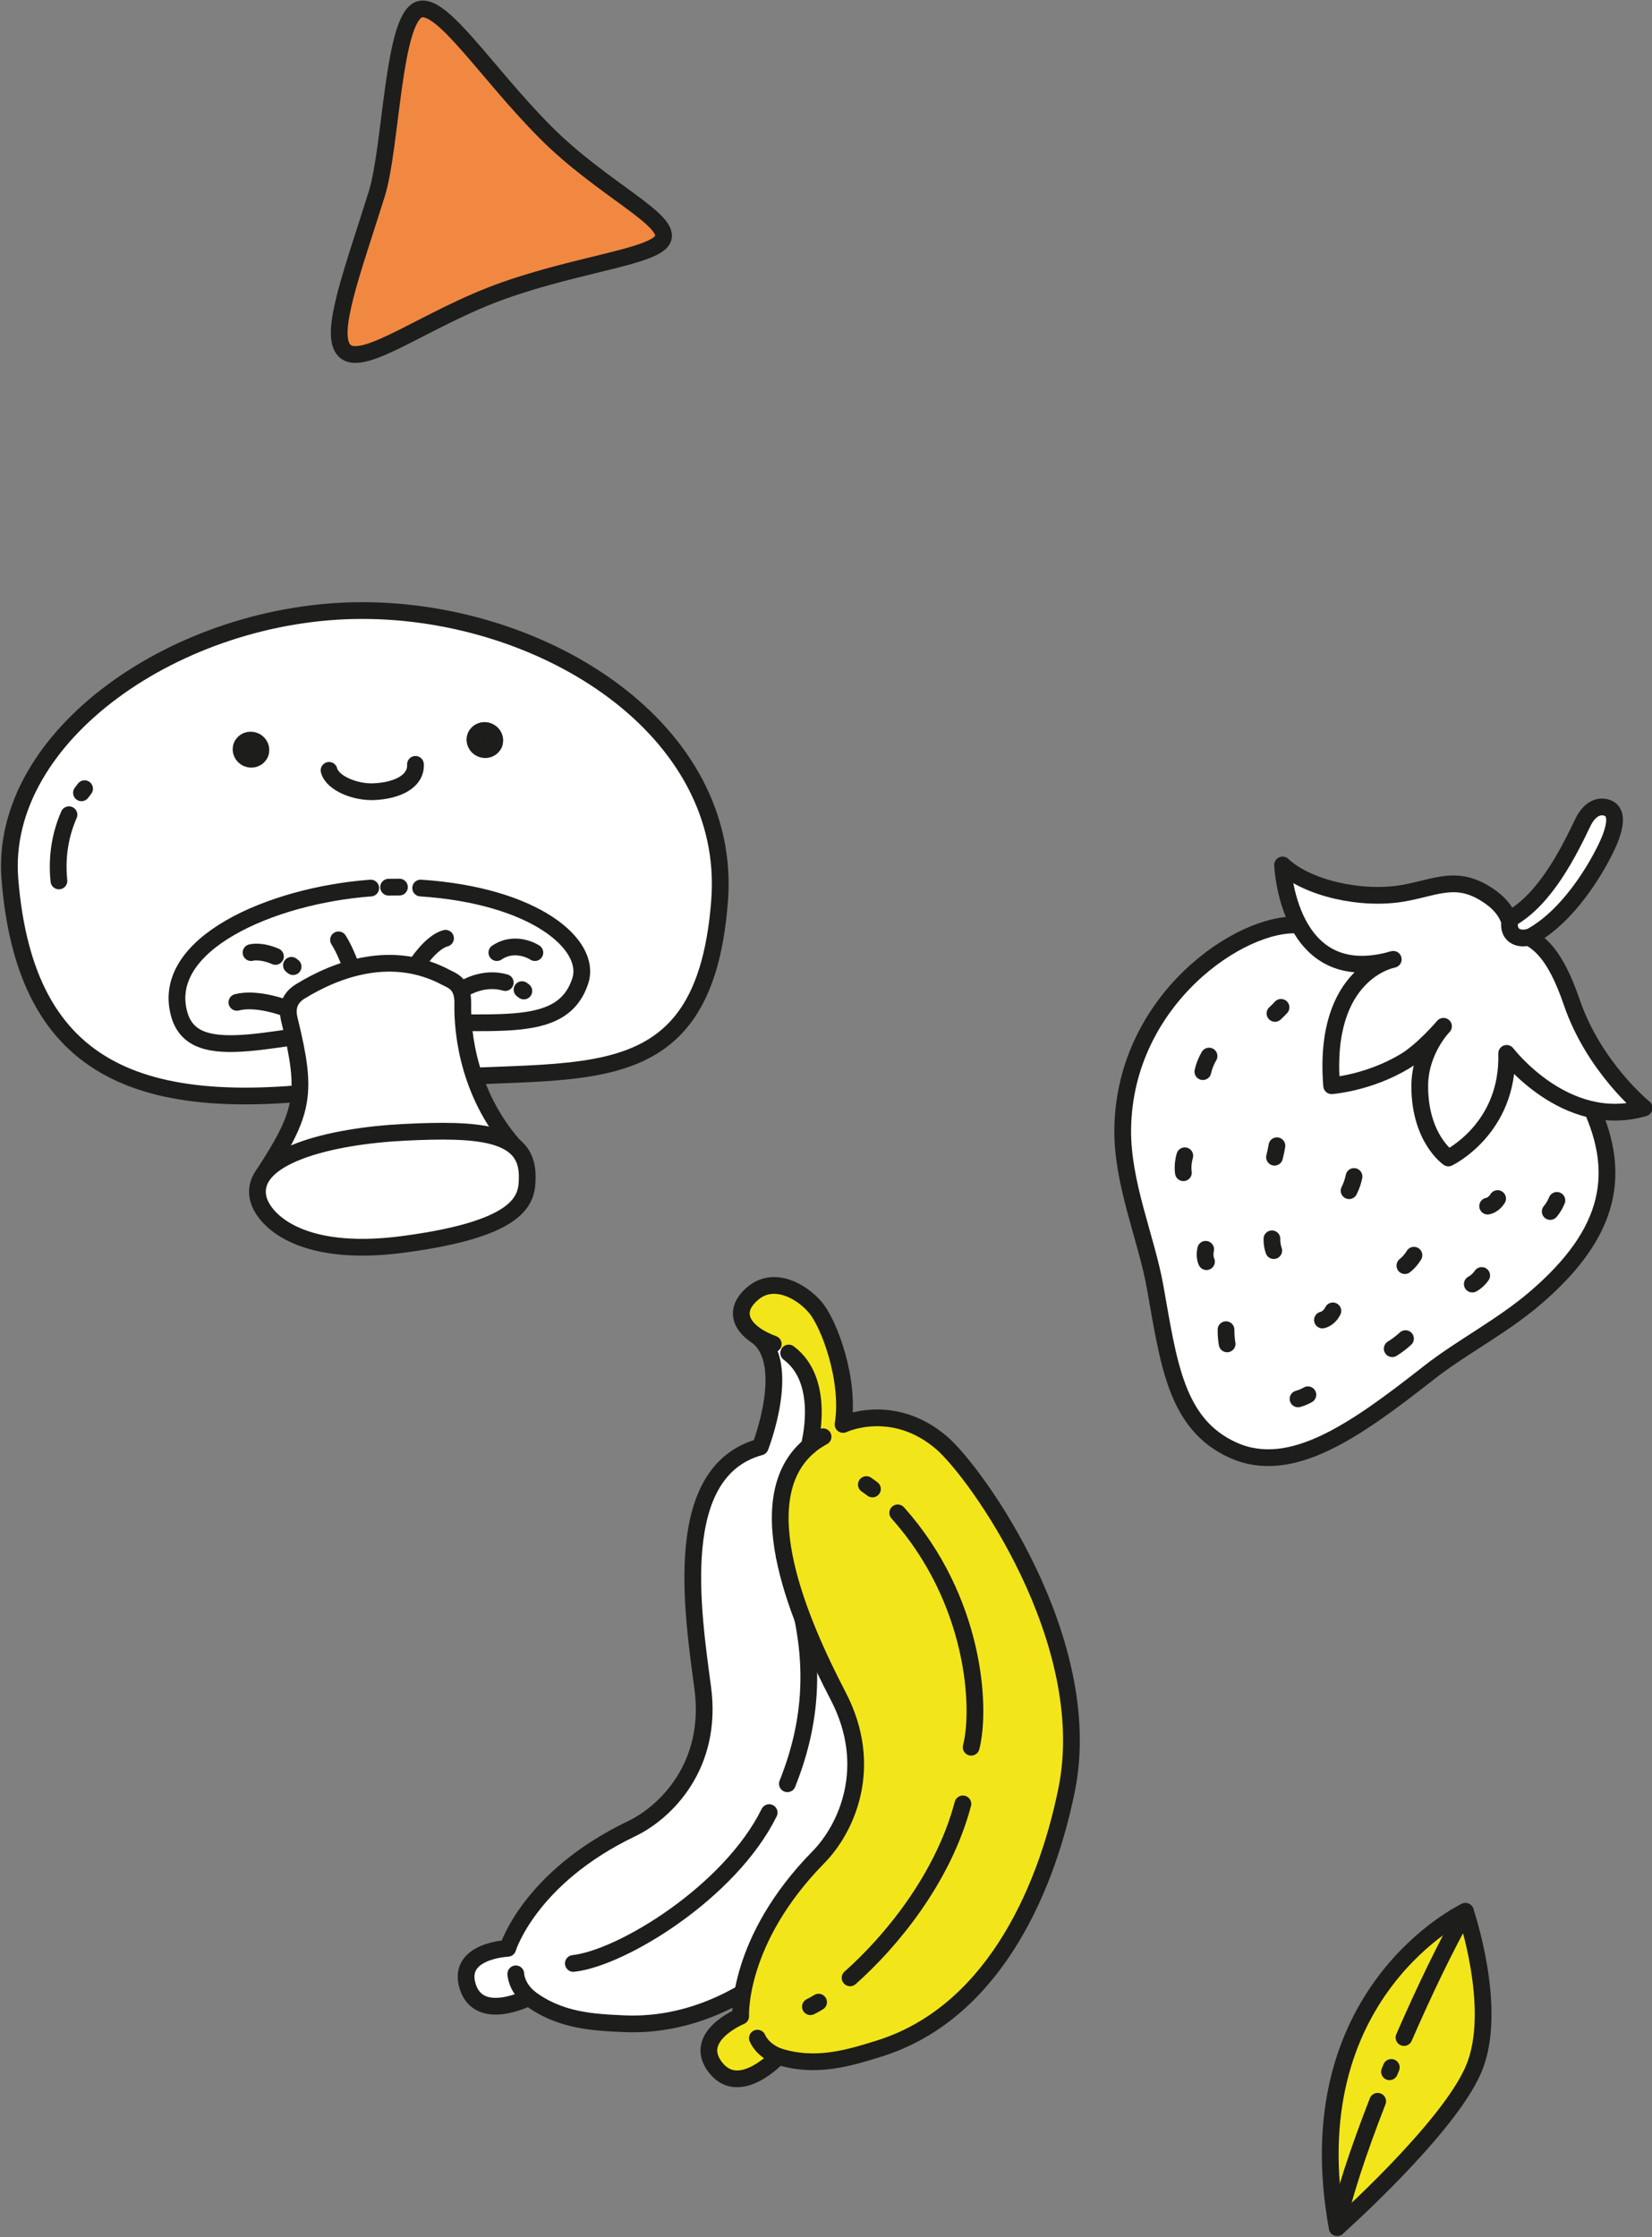 <svg xmlns="http://www.w3.org/2000/svg" xmlns:xlink="http://www.w3.org/1999/xlink" xmlns:serif="http://www.serif.com/" width="100%" height="100%" viewBox="0 0 740 1002" xml:space="preserve" style="fill-rule:evenodd;clip-rule:evenodd;stroke-linecap:round;stroke-linejoin:round;stroke-miterlimit:10;">
    <rect x="0" y="0" width="740" height="1002" fill="#808080" stroke="none"/>
    <g transform="matrix(1,0,0,1,-6255.66,-3039.6)">
        <g transform="matrix(4.167,0,0,4.167,0,0)">
            <g>
                <g transform="matrix(1,0,0,1,1658.76,968.885)">
                    <path d="M0,-33.99C0,-33.99 -18.407,-25.318 -13.777,0C-13.777,0 -1.782,-10.654 0.911,-17.082C3.606,-23.51 0,-33.99 0,-33.99Z" style="fill:rgb(242,230,26);fill-rule:nonzero;stroke:rgb(29,29,27);stroke-width:1.8px;"></path>
                </g>
                <g transform="matrix(0.438,-0.899,-0.899,-0.438,1660.12,947.613)">
                    <path d="M-4.242,6.782C1.231,7.021 6.649,7.041 10.843,6.782" style="fill:none;fill-rule:nonzero;stroke:rgb(29,29,27);stroke-width:1.8px;"></path>
                </g>
                <g transform="matrix(0.382,-0.924,-0.924,-0.382,1650.88,952.08)">
                    <path d="M-0.155,0.232C0.012,0.234 0.179,0.233 0.347,0.232" style="fill:none;fill-rule:nonzero;stroke:rgb(29,29,27);stroke-width:1.8px;"></path>
                </g>
                <g transform="matrix(0.305,-0.952,-0.952,-0.305,1652.96,966.241)">
                    <path d="M-4.954,6.791C-1.739,7.198 3.522,7.149 9.308,6.791" style="fill:none;fill-rule:nonzero;stroke:rgb(29,29,27);stroke-width:1.8px;"></path>
                </g>
            </g>
            <g>
                <g transform="matrix(1,0,0,1,1640.88,887.646)">
                    <path d="M0,-58.76C-6.186,-59.243 -18.72,-50.808 -18.951,-36.926C-19.047,-31.074 -16.415,-25.153 -15.471,-19.876C-14.015,-11.739 -13.271,-5.097 -7.068,-2.315C-0.83,0.483 6.097,-4.479 13.974,-10.658C17.5,-13.424 21.844,-15.621 25.462,-18.736C33.527,-25.678 34.976,-32.198 30.91,-40.197C30.91,-40.197 28.417,-47.078 20.873,-52.78C13.516,-58.339 0,-58.76 0,-58.76Z" style="fill:white;fill-rule:nonzero;stroke:rgb(29,29,27);stroke-width:1.8px;"></path>
                </g>
                <g transform="matrix(1,0,0,1,1661.58,850.379)">
                    <path d="M0,-24.426C-3.569,-27.041 -5.788,-25.586 -9.448,-24.931C-14.013,-24.116 -19.883,-25.499 -22.467,-27.959C-22.467,-27.959 -21.964,-14.506 -10.569,-17.815C-10.569,-17.815 -18.179,-16.509 -17.195,-4.231C-17.195,-4.231 -13.228,-4.513 -9.32,-6.859C-7.337,-8.049 -5.169,-10.62 -5.169,-10.62C-5.169,-10.62 -7.728,-8.037 -7.723,-4.173C-7.716,1.434 -4.64,3.533 -4.64,3.533C-4.64,3.533 1.853,0.419 1.622,-7.707C1.622,-7.707 7.946,0.613 16.395,-1.84C16.395,-1.84 11.008,-6.213 8.625,-13.183C6.757,-18.642 4.823,-20.319 2.117,-20.804C2.117,-20.804 2.25,-22.777 0,-24.426" style="fill:white;fill-rule:nonzero;"></path>
                </g>
                <g transform="matrix(1,0,0,1,1661.58,850.379)">
                    <path d="M0,-24.426C-3.569,-27.041 -5.788,-25.586 -9.448,-24.931C-14.013,-24.116 -19.883,-25.499 -22.467,-27.959C-22.467,-27.959 -21.964,-14.506 -10.569,-17.815C-10.569,-17.815 -18.179,-16.509 -17.195,-4.231C-17.195,-4.231 -13.228,-4.513 -9.32,-6.859C-7.337,-8.049 -5.169,-10.62 -5.169,-10.62C-5.169,-10.62 -7.728,-8.037 -7.723,-4.173C-7.716,1.434 -4.64,3.533 -4.64,3.533C-4.64,3.533 1.853,0.419 1.622,-7.707C1.622,-7.707 7.946,0.613 16.395,-1.84C16.395,-1.84 11.008,-6.213 8.625,-13.183C6.757,-18.642 4.823,-20.319 2.117,-20.804C2.117,-20.804 2.25,-22.777 0,-24.426Z" style="fill:none;fill-rule:nonzero;stroke:rgb(29,29,27);stroke-width:1.8px;"></path>
                </g>
                <g transform="matrix(1,0,0,1,1665.8,816.445)">
                    <path d="M0,13.674C4.598,11.167 7.797,5.003 8.512,3.187C9.3,1.181 9.032,0.277 8.419,-0.065C7.677,-0.479 6.44,-0.367 5.574,1.445C4.171,4.38 1.59,9.665 -2.211,11.761C-2.642,13.482 -1.379,14.153 0,13.674Z" style="fill:white;fill-rule:nonzero;stroke:rgb(29,29,27);stroke-width:1.8px;"></path>
                </g>
                <g transform="matrix(-0.079,-0.997,-0.997,0.079,1633.84,873.006)">
                    <path d="M-0.834,0.756C-0.67,0.79 0.223,0.808 0.697,0.756" style="fill:none;fill-rule:nonzero;stroke:rgb(29,29,27);stroke-width:1.8px;"></path>
                </g>
                <g transform="matrix(-0.064,-0.998,-0.998,0.064,1631.49,864.255)">
                    <path d="M-0.767,0.609C-0.477,0.742 0.1,0.75 0.564,0.609" style="fill:none;fill-rule:nonzero;stroke:rgb(29,29,27);stroke-width:1.8px;"></path>
                </g>
                <g transform="matrix(0.082,-0.997,-0.997,-0.082,1629.39,854.695)">
                    <path d="M-0.877,0.87C-0.346,0.995 0.342,0.993 0.95,0.87" style="fill:none;fill-rule:nonzero;stroke:rgb(29,29,27);stroke-width:1.8px;"></path>
                </g>
                <g transform="matrix(0.369,-0.929,-0.929,-0.369,1631.53,844.415)">
                    <path d="M-0.568,0.837C0.004,0.93 0.642,0.931 1.233,0.837" style="fill:none;fill-rule:nonzero;stroke:rgb(29,29,27);stroke-width:1.8px;"></path>
                </g>
                <g transform="matrix(0.923,-0.385,-0.385,-0.923,1640.9,879.996)">
                    <path d="M-0.044,0.221C0.341,0.17 0.714,0.169 1.102,0.221" style="fill:none;fill-rule:nonzero;stroke:rgb(29,29,27);stroke-width:1.8px;"></path>
                </g>
                <g transform="matrix(0.797,-0.604,-0.604,-0.797,1651.37,874.736)">
                    <path d="M-0.182,0.541C0.397,0.483 1.01,0.485 1.61,0.541" style="fill:none;fill-rule:nonzero;stroke:rgb(29,29,27);stroke-width:1.8px;"></path>
                </g>
                <g transform="matrix(0.739,-0.674,-0.674,-0.739,1659.95,867.688)">
                    <path d="M-0.179,0.461C0.246,0.355 0.744,0.355 1.189,0.461" style="fill:none;fill-rule:nonzero;stroke:rgb(29,29,27);stroke-width:1.8px;"></path>
                </g>
                <g transform="matrix(0.514,-0.858,-0.858,-0.514,1668.57,859.684)">
                    <path d="M-0.338,0.597C0.095,0.522 0.59,0.523 1.053,0.597" style="fill:none;fill-rule:nonzero;stroke:rgb(29,29,27);stroke-width:1.8px;"></path>
                </g>
                <g transform="matrix(0.656,-0.755,-0.755,-0.656,1652.85,865.661)">
                    <path d="M-0.255,0.56C0.236,0.472 0.738,0.473 1.228,0.56" style="fill:none;fill-rule:nonzero;stroke:rgb(29,29,27);stroke-width:1.8px;"></path>
                </g>
                <g transform="matrix(0.752,-0.659,-0.659,-0.752,1643.86,871.58)">
                    <path d="M-0.185,0.492C0.243,0.272 0.803,0.278 1.306,0.491" style="fill:none;fill-rule:nonzero;stroke:rgb(29,29,27);stroke-width:1.8px;"></path>
                </g>
                <g transform="matrix(-0.153,-0.988,-0.988,0.153,1638.67,863.038)">
                    <path d="M-0.747,0.628C-0.357,0.705 0.109,0.707 0.536,0.628" style="fill:none;fill-rule:nonzero;stroke:rgb(29,29,27);stroke-width:1.8px;"></path>
                </g>
                <g transform="matrix(0.206,-0.979,-0.979,-0.206,1638.95,853.47)">
                    <path d="M-0.499,0.615C-0.147,0.594 0.357,0.595 0.758,0.615" style="fill:none;fill-rule:nonzero;stroke:rgb(29,29,27);stroke-width:1.8px;"></path>
                </g>
                <g transform="matrix(0.328,-0.945,-0.945,-0.328,1647.16,857.169)">
                    <path d="M-0.542,0.762C-0.05,0.689 0.541,0.689 1.072,0.762" style="fill:none;fill-rule:nonzero;stroke:rgb(29,29,27);stroke-width:1.8px;"></path>
                </g>
                <g transform="matrix(0.707,-0.707,-0.707,-0.707,1638.62,838.511)">
                    <path d="M-0.135,0.326C0.137,0.313 0.495,0.311 0.787,0.326" style="fill:none;fill-rule:nonzero;stroke:rgb(29,29,27);stroke-width:1.8px;"></path>
                </g>
                <g transform="matrix(0.797,-0.604,-0.604,-0.797,1661.51,859.331)">
                    <path d="M-0.136,0.406C0.229,0.219 0.752,0.227 1.207,0.406" style="fill:none;fill-rule:nonzero;stroke:rgb(29,29,27);stroke-width:1.8px;"></path>
                </g>
            </g>
            <g>
                <g transform="matrix(1,0,0,1,1541.74,748.495)">
                    <path d="M0,1.794C-2.642,10.248 -5.188,16.86 -3.484,18.622C-1.525,20.651 5.374,15.091 13.721,12.155C21.803,9.312 29.729,8.544 30.716,6.721C31.845,4.634 24.266,1.34 18.109,-4.855C11.815,-11.182 7.005,-18.857 4.566,-18.029C1.722,-17.062 1.567,-3.221 0,1.794" style="fill:rgb(241,136,66);fill-rule:nonzero;"></path>
                </g>
                <g transform="matrix(1,0,0,1,1541.74,748.495)">
                    <path d="M0,1.794C-2.642,10.248 -5.188,16.86 -3.484,18.622C-1.525,20.651 5.374,15.091 13.721,12.155C21.803,9.312 29.729,8.544 30.716,6.721C31.845,4.634 24.266,1.34 18.109,-4.855C11.815,-11.182 7.005,-18.857 4.566,-18.029C1.722,-17.062 1.567,-3.221 0,1.794Z" style="fill:none;fill-rule:nonzero;stroke:rgb(29,29,27);stroke-width:1.8px;"></path>
                </g>
                <g transform="matrix(-1,0.006,0.006,1,1541.05,849.916)">
                    <path d="M0.567,-54.846C20.224,-54.955 39.752,-41.642 38.589,-26.18C37.005,-5.134 24.329,-0.252 0.567,-3.796C-19.855,-6.841 -35.749,0.201 -37.685,-23.436C-39.192,-41.809 -19.089,-54.736 0.567,-54.846" style="fill:white;fill-rule:nonzero;"></path>
                </g>
                <g transform="matrix(-1,0.006,0.006,1,1541.05,849.916)">
                    <path d="M0.567,-54.846C20.224,-54.955 39.752,-41.642 38.589,-26.18C37.005,-5.134 24.329,-0.252 0.567,-3.796C-19.855,-6.841 -35.749,0.201 -37.685,-23.436C-39.192,-41.809 -19.089,-54.736 0.567,-54.846Z" style="fill:none;fill-rule:nonzero;stroke:rgb(29,29,27);stroke-width:1.8px;"></path>
                </g>
                <g transform="matrix(0.602,-0.798,-0.798,-0.602,1510.24,814.71)">
                    <path d="M-0.111,0.222C-0.111,0.222 0.263,0.226 0.446,0.222" style="fill:none;fill-rule:nonzero;stroke:rgb(29,29,27);stroke-width:1.8px;"></path>
                </g>
                <g transform="matrix(0.15,-0.989,-0.989,-0.15,1511.43,821.504)">
                    <path d="M-3.18,3.418C-0.552,4.101 1.907,3.988 4.016,3.418" style="fill:none;fill-rule:nonzero;stroke:rgb(29,29,27);stroke-width:1.8px;"></path>
                </g>
                <g transform="matrix(1,-0.009,-0.009,-1,1543.01,824.813)">
                    <path d="M-0,0.006C0.294,0.01 0.878,0.008 1.168,0.006" style="fill:none;fill-rule:nonzero;stroke:rgb(29,29,27);stroke-width:1.8px;"></path>
                </g>
                <g transform="matrix(-0.976,-0.219,-0.219,0.976,1534.76,842.931)">
                    <path d="M-7.465,-20.15C-19.655,-22.053 -26.762,-18.224 -26.386,-14.177C-25.78,-7.655 -17.525,-8.195 -7.465,-5.112C4.107,-1.567 12.008,4.019 14.862,-1.2C18.636,-8.103 8.059,-15.847 -2.23,-18.974" style="fill:none;fill-rule:nonzero;stroke:rgb(29,29,27);stroke-width:1.8px;"></path>
                </g>
                <g transform="matrix(1,0,0,1,1529.58,835.873)">
                    <path d="M0,19.783C4.354,13.089 4.72,11.125 2.78,3.224C2.614,2.551 2.35,1.112 3.931,0.14C7.892,-2.294 13.831,-4.449 19.617,-1.357C20.211,-1.039 21.451,-0.706 21.406,1.437C21.338,4.723 22.065,11.539 27.326,17.205C27.326,17.205 28.419,22.531 15.089,23.382C1.759,24.232 0,19.783 0,19.783Z" style="fill:white;fill-rule:nonzero;stroke:rgb(29,29,27);stroke-width:1.8px;"></path>
                </g>
                <g transform="matrix(-0.079,-0.997,-0.997,0.079,1539.99,842.997)">
                    <path d="M-14.264,-16.848C-16.488,-16.664 -19.815,-16.32 -20.503,-2.91C-21.086,8.446 -16.48,11.896 -14.264,12.172C-9.726,12.737 -8.269,3.906 -8.507,-4.07C-8.743,-12.046 -9.51,-17.241 -14.264,-16.848" style="fill:white;fill-rule:nonzero;"></path>
                </g>
                <g transform="matrix(-0.079,-0.997,-0.997,0.079,1539.99,842.997)">
                    <path d="M-14.264,-16.848C-16.488,-16.664 -19.815,-16.32 -20.503,-2.91C-21.086,8.446 -16.48,11.896 -14.264,12.172C-9.726,12.737 -8.269,3.906 -8.507,-4.07C-8.743,-12.046 -9.51,-17.241 -14.264,-16.848Z" style="fill:none;fill-rule:nonzero;stroke:rgb(29,29,27);stroke-width:1.8px;"></path>
                </g>
                <g transform="matrix(-0.994,-0.11,-0.11,0.994,1526.78,836.363)">
                    <path d="M-5.103,0.825C-5.103,0.825 -2.047,0.05 -0.015,0.825" style="fill:none;fill-rule:nonzero;stroke:rgb(29,29,27);stroke-width:1.8px;"></path>
                </g>
                <g transform="matrix(-0.425,-0.905,-0.905,0.425,1539.24,830.675)">
                    <path d="M-2.158,1.372C-1.437,1.292 -0.096,1.244 0.871,1.372" style="fill:none;fill-rule:nonzero;stroke:rgb(29,29,27);stroke-width:1.8px;"></path>
                </g>
                <g transform="matrix(0.798,0.603,0.603,-0.798,1557.42,835.777)">
                    <path d="M-0.025,-0.073C0.055,-0.07 0.136,-0.071 0.218,-0.073" style="fill:none;fill-rule:nonzero;stroke:rgb(29,29,27);stroke-width:1.8px;"></path>
                </g>
                <g transform="matrix(0.99,-0.14,-0.14,-0.99,1551.29,835.977)">
                    <path d="M-0.07,0.312C-0.07,0.312 2.13,1.321 4.35,0.312" style="fill:none;fill-rule:nonzero;stroke:rgb(29,29,27);stroke-width:1.8px;"></path>
                </g>
                <g transform="matrix(0.736,-0.677,-0.677,-0.736,1547.37,833.898)">
                    <path d="M-0.568,1.456C-0.568,1.456 2.293,2.222 3.733,1.456" style="fill:none;fill-rule:nonzero;stroke:rgb(29,29,27);stroke-width:1.8px;"></path>
                </g>
                <g transform="matrix(0.79,0.613,0.613,-0.79,1532.63,833.168)">
                    <path d="M-0.024,-0.07C0.051,-0.068 0.126,-0.068 0.203,-0.07" style="fill:none;fill-rule:nonzero;stroke:rgb(29,29,27);stroke-width:1.8px;"></path>
                </g>
                <g transform="matrix(0.988,0.155,0.155,-0.988,1528.25,831.637)">
                    <path d="M0.006,-0.204C0.006,-0.204 0.961,0.239 2.663,-0.204" style="fill:none;fill-rule:nonzero;stroke:rgb(29,29,27);stroke-width:1.8px;"></path>
                </g>
                <g transform="matrix(-1,0,0,1,1554.65,830.468)">
                    <path d="M-4.086,1.371C-4.086,1.371 -2.043,0 0,1.371" style="fill:none;fill-rule:nonzero;stroke:rgb(29,29,27);stroke-width:1.8px;"></path>
                </g>
                <g transform="matrix(1,0,0,1,1545.9,814.625)">
                    <path d="M0,-3.017C0.094,-1.232 -1.875,-0.191 -4.488,-0.082C-6.452,0 -8.927,-0.974 -9.289,-2.374" style="fill:none;fill-rule:nonzero;stroke:rgb(29,29,27);stroke-width:1.8px;"></path>
                </g>
                <g transform="matrix(0.383,-0.924,-0.924,-0.383,1528.98,809.265)">
                    <path d="M-0.994,-0.662C-1.558,-0.66 -2.017,-0.176 -2.015,0.417C-2.017,1.008 -1.56,1.489 -0.994,1.486C-0.43,1.485 0.03,1.005 0.03,0.408C0.03,-0.185 -0.429,-0.664 -0.994,-0.662" style="fill:rgb(31,27,16);fill-rule:nonzero;"></path>
                </g>
                <g transform="matrix(0.383,-0.924,-0.924,-0.383,1528.98,809.265)">
                    <ellipse cx="-0.994" cy="0.412" rx="1.024" ry="1.076" style="fill:none;stroke:rgb(29,29,27);stroke-width:1.8px;"></ellipse>
                </g>
                <g transform="matrix(0.382,-0.924,-0.924,-0.382,1554.12,808.231)">
                    <path d="M-0.994,-0.666C-1.561,-0.663 -2.02,-0.177 -2.017,0.413C-2.018,1.008 -1.558,1.488 -0.994,1.485C-0.428,1.482 0.031,0.997 0.029,0.404C0.029,-0.188 -0.429,-0.667 -0.994,-0.666" style="fill:rgb(31,27,16);fill-rule:nonzero;"></path>
                </g>
                <g transform="matrix(0.382,-0.924,-0.924,-0.382,1554.12,808.231)">
                    <ellipse cx="-0.995" cy="0.41" rx="1.025" ry="1.078" style="fill:none;stroke:rgb(29,29,27);stroke-width:1.8px;"></ellipse>
                </g>
            </g>
            <g>
                <g transform="matrix(1,0,0,1,1555.82,876.448)">
                    <path d="M0,62.422C0,62.422 2.299,54.841 13.301,49.569C17.035,47.78 22.06,42.746 20.966,34.472C19.871,26.196 17.5,11.159 27.142,8.526C27.142,8.526 30.648,-0.414 26.819,-3.374C24.245,-5.365 25.084,-7.818 28.269,-8.317C30.41,-8.653 31.75,-6.648 32.547,-4.511C33.343,-2.374 34.819,3.752 32.567,7.786C32.567,7.786 36.778,7.424 40.102,13.236C42.45,17.343 48.338,38.225 40.049,51.801C34.018,61.678 24.36,71.075 12.423,70.521C9.196,70.372 5.521,70.21 2.271,67.705C2.271,67.705 -3.039,70.449 -4.295,66.549C-5.55,62.653 0,62.422 0,62.422Z" style="fill:white;fill-rule:nonzero;stroke:rgb(29,29,27);stroke-width:1.8px;"></path>
                </g>
                <g transform="matrix(-0.563,-0.826,-0.826,0.563,1587.43,891.109)">
                    <path d="M-0.611,0.323C-0.351,0.317 -0.09,0.315 0.171,0.323" style="fill:none;fill-rule:nonzero;stroke:rgb(29,29,27);stroke-width:1.8px;"></path>
                </g>
                <g transform="matrix(-0.014,-1,-1,0.014,1599.73,910.331)">
                    <path d="M-10.653,13.999C-3.798,11.153 3.796,10.297 13.851,13.999" style="fill:none;fill-rule:nonzero;stroke:rgb(29,29,27);stroke-width:1.8px;"></path>
                </g>
                <g transform="matrix(0.792,-0.61,-0.61,-0.792,1570.01,945.232)">
                    <path d="M-2.764,8.113C1.715,5.381 15.267,3.918 23.815,8.113" style="fill:none;fill-rule:nonzero;stroke:rgb(29,29,27);stroke-width:1.8px;"></path>
                </g>
                <g transform="matrix(0.485,0.875,0.875,-0.485,1558.16,941.652)">
                    <path d="M-0.748,-1.269C-0.748,-1.269 0.422,-1.908 2.156,-1.269" style="fill:none;fill-rule:nonzero;stroke:rgb(29,29,27);stroke-width:1.8px;"></path>
                </g>
                <g transform="matrix(1,0,0,1,1584.36,947.686)">
                    <path d="M0,-73.772C-3.144,-74.927 -4.71,-77.125 -2.16,-79.247C0.056,-81.09 3.003,-79.505 4.523,-77.715C6.043,-75.926 8.272,-69.824 7.506,-65.129C7.506,-65.129 12.804,-67.648 18.061,-63.188C21.773,-60.037 34.797,-41.891 31.536,-25.844C29.163,-14.168 23.112,-1.686 11.363,1.965C8.188,2.952 4.574,4.085 0.549,2.8C0.549,2.8 -3.627,7.318 -6.21,3.984C-8.792,0.653 -3.501,-1.517 -3.501,-1.517C-3.501,-1.517 -3.935,-9.661 4.865,-18.622C7.851,-21.663 10.949,-28.297 6.987,-35.923C3.026,-43.548 -2.975,-56.995 3.855,-62.795C3.855,-62.795 5.792,-69.739 1.662,-72.807" style="fill:rgb(242,230,26);fill-rule:nonzero;stroke:rgb(29,29,27);stroke-width:1.8px;"></path>
                </g>
                <g transform="matrix(-0.811,-0.585,-0.585,0.811,1594.57,888.875)">
                    <path d="M-0.729,0.236C-0.462,0.229 -0.193,0.229 0.076,0.236" style="fill:none;fill-rule:nonzero;stroke:rgb(29,29,27);stroke-width:1.8px;"></path>
                </g>
                <g transform="matrix(-0.299,-0.954,-0.954,0.299,1613.24,897.646)">
                    <path d="M-16.438,13.121C-12.712,10.808 -1.421,7.956 9.967,13.121" style="fill:none;fill-rule:nonzero;stroke:rgb(29,29,27);stroke-width:1.8px;"></path>
                </g>
                <g transform="matrix(0.544,-0.839,-0.839,-0.544,1603.23,942.866)">
                    <path d="M-5.08,9.35C0.47,7.815 9.234,6.747 17.207,9.35" style="fill:none;fill-rule:nonzero;stroke:rgb(29,29,27);stroke-width:1.8px;"></path>
                </g>
                <g transform="matrix(0.873,-0.487,-0.487,-0.873,1588.53,945.325)">
                    <path d="M-0.064,0.245C0.219,0.227 0.557,0.227 0.942,0.245" style="fill:none;fill-rule:nonzero;stroke:rgb(29,29,27);stroke-width:1.8px;"></path>
                </g>
                <g transform="matrix(-0.828,0.56,0.56,0.828,1588.63,885.224)">
                    <path d="M-1.654,-0.507C-1.654,-0.507 -0.661,-0.615 0.155,-0.507" style="fill:none;fill-rule:nonzero;stroke:rgb(29,29,27);stroke-width:1.8px;"></path>
                </g>
                <g transform="matrix(0.754,0.657,0.657,-0.754,1583.58,948.024)">
                    <path d="M-0.368,-0.981C-0.368,-0.981 0.835,-1.638 2.621,-0.981" style="fill:none;fill-rule:nonzero;stroke:rgb(29,29,27);stroke-width:1.8px;"></path>
                </g>
            </g>
        </g>
    </g>
</svg>